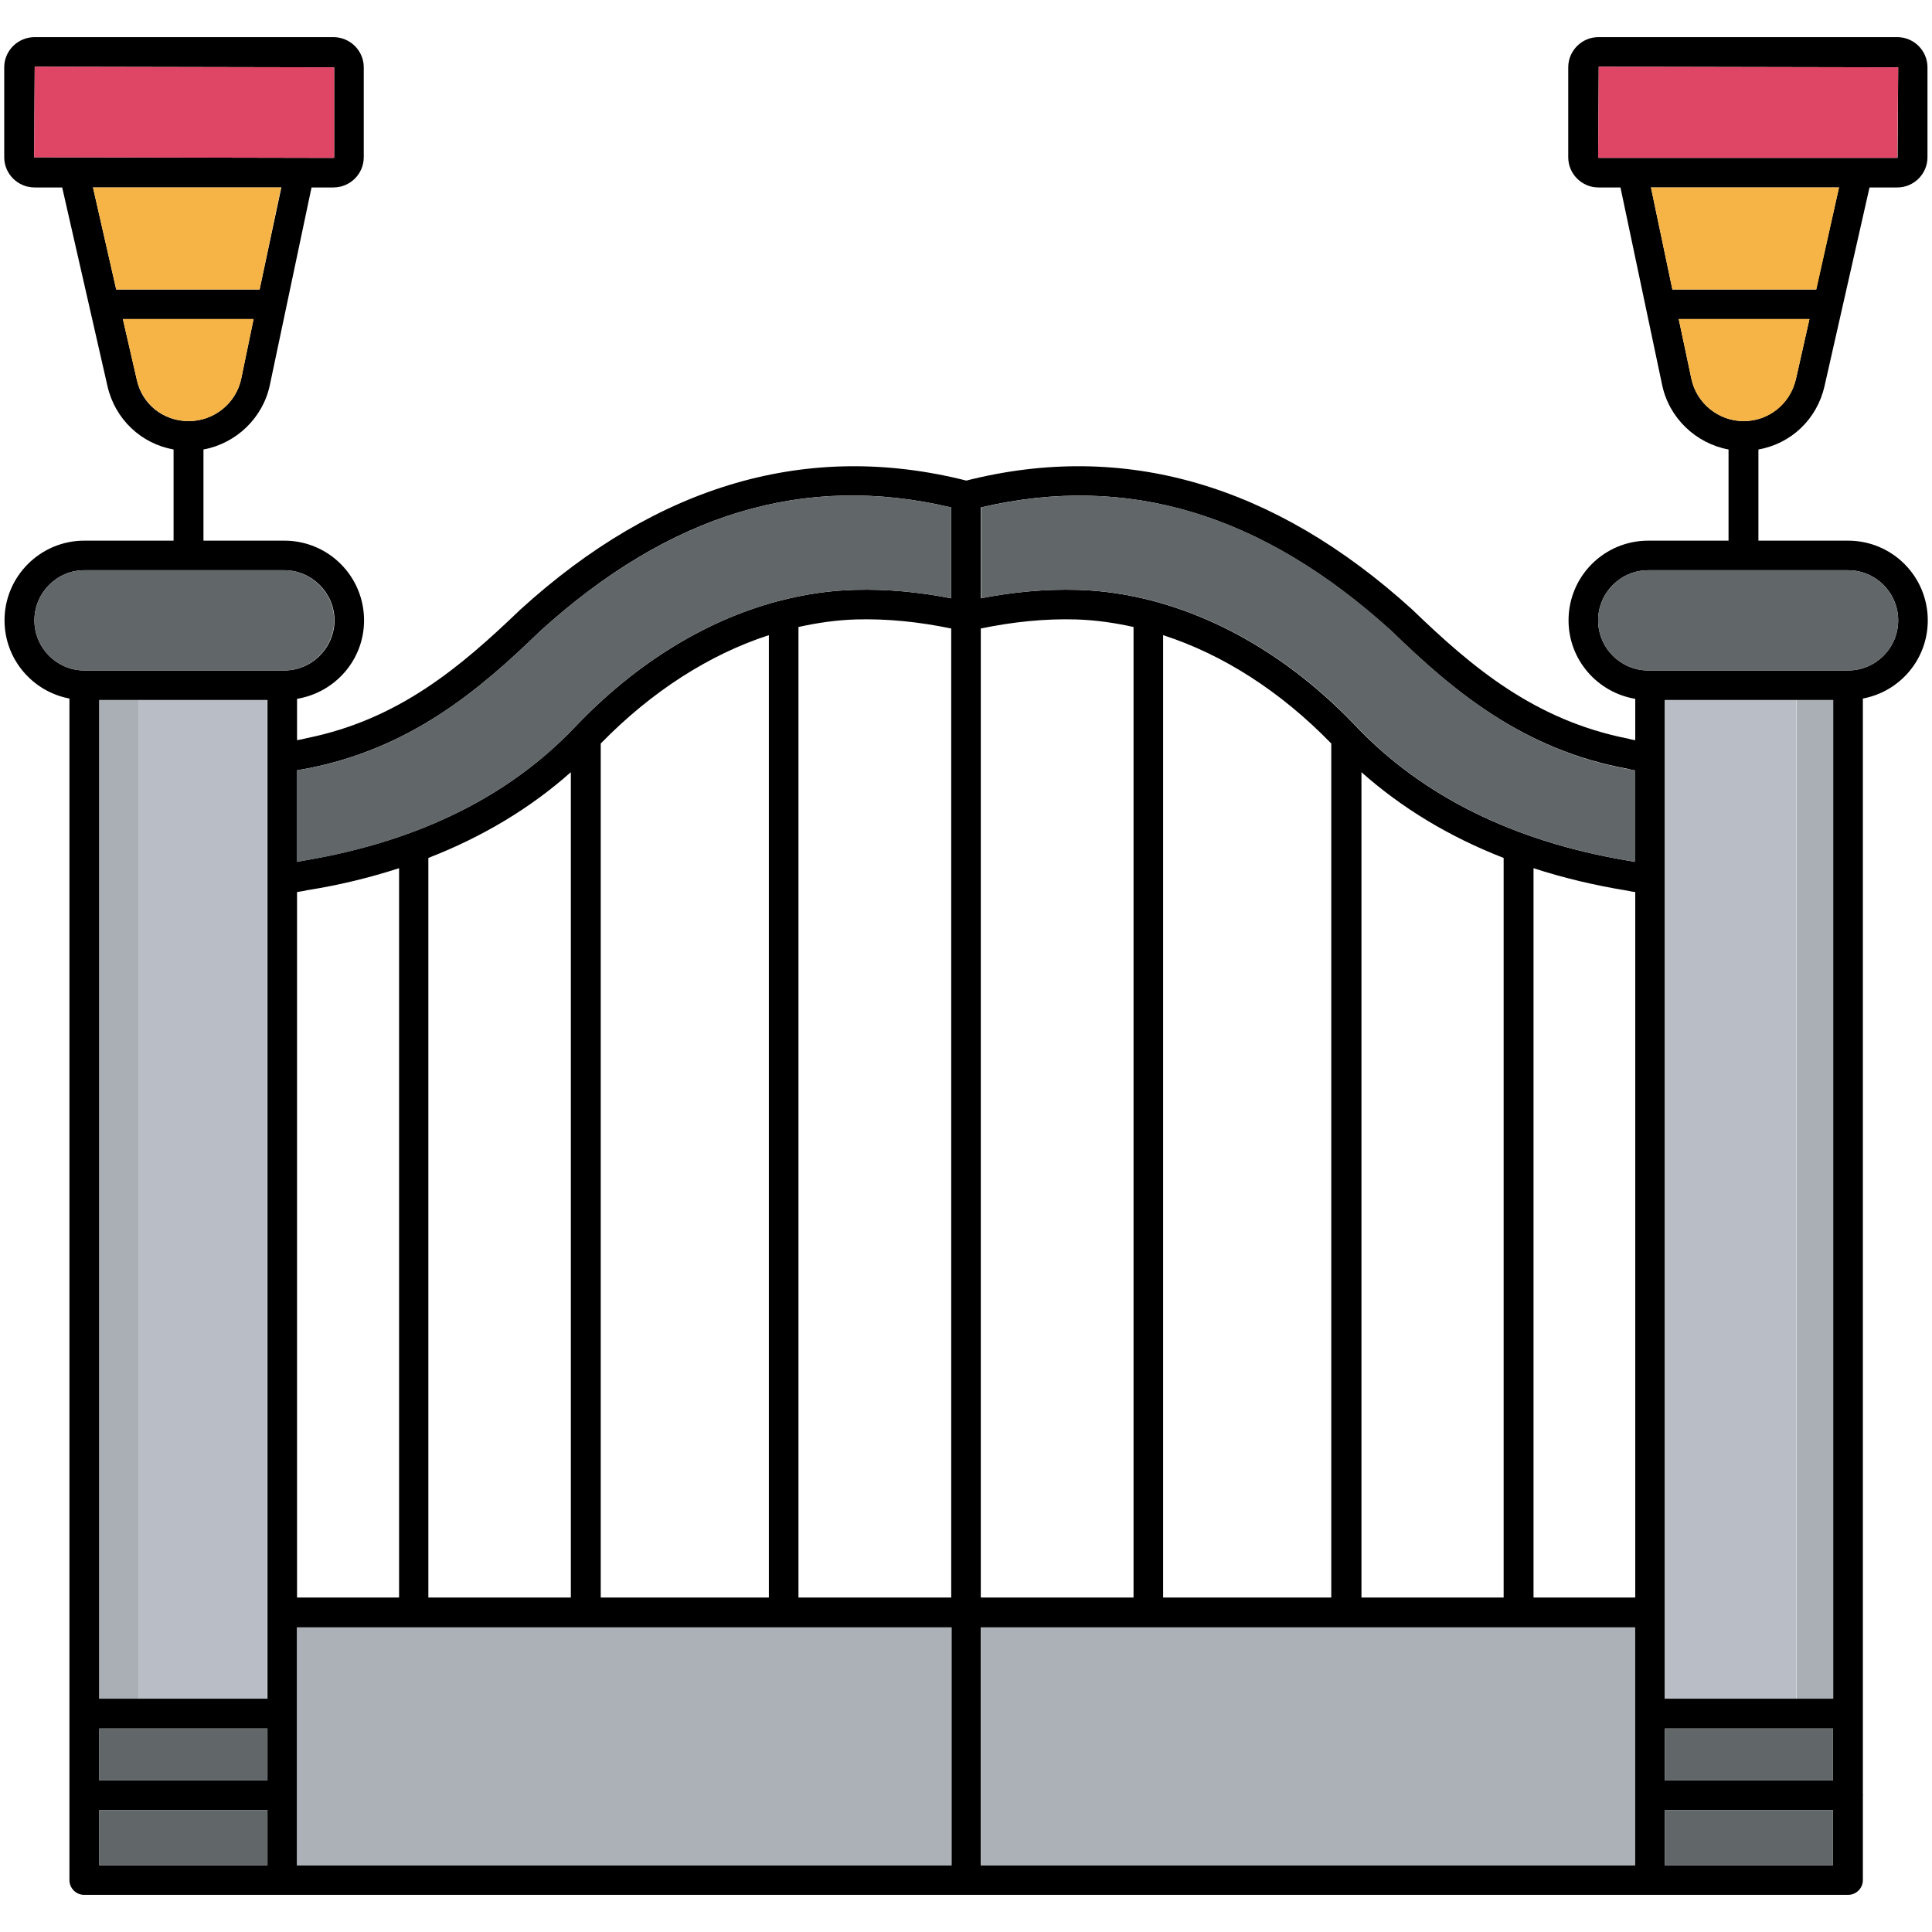 <?xml version="1.0" encoding="utf-8"?>
<!-- Generator: Adobe Illustrator 23.0.0, SVG Export Plug-In . SVG Version: 6.00 Build 0)  -->
<svg version="1.1" id="Layer_1" xmlns="http://www.w3.org/2000/svg" xmlns:xlink="http://www.w3.org/1999/xlink" x="0px" y="0px"
	 viewBox="0 0 64 64" style="enable-background:new 0 0 64 64;" xml:space="preserve">
<style type="text/css">
	.st0{fill:#FF7058;}
	.st1{fill:#CED5E0;}
	.st2{fill:#94D9F2;}
	.st3{fill:#B2E5FB;}
	.st4{fill:#C2C7CE;}
	.st5{fill:#9EA6AD;}
	.st6{fill:#ACB3BA;}
	.st7{fill:#E2C16F;}
	.st8{fill:#EFD27C;}
	.st9{fill:#CB835D;}
	.st10{fill:#BC6E4B;}
	.st11{fill:#E2DFE2;}
	.st12{fill:#D89156;}
	.st13{fill:#EAA96A;}
	.st14{fill:#BE7558;}
	.st15{fill:#DF4666;}
	.st16{fill:#E5E5E5;}
	.st17{fill:#D8D8D8;}
	.st18{fill:#F1B974;}
	.st19{fill:#E2A869;}
	.st20{fill:#C63E5F;}
	.st21{fill:#F5B445;}
	.st22{fill:#3CB44A;}
	.st23{fill:#ED2C39;}
	.st24{fill:#A25425;}
	.st25{fill:#C87629;}
	.st26{fill:#BF6B26;}
	.st27{fill:#994A22;}
	.st28{fill:#BC6722;}
	.st29{fill:#934721;}
	.st30{fill:#934924;}
	.st31{fill:#354857;}
	.st32{fill:#B76725;}
	.st33{fill:#D0E2EE;}
	.st34{fill:#C5D4DD;}
	.st35{fill:#28AABC;}
	.st36{fill:#2BB3CD;}
	.st37{fill:#BC6C2A;}
	.st38{fill:#924936;}
	.st39{fill:#EA966C;}
	.st40{fill:#F8A676;}
	.st41{fill:#EA9063;}
	.st42{fill:#894133;}
	.st43{fill:#A06047;}
	.st44{fill:#B06F51;}
	.st45{fill:#BCBCBB;}
	.st46{fill:#DD4A43;}
	.st47{fill:#EFA329;}
	.st48{fill:#FDB62F;}
	.st49{fill:#CFCFCD;}
	.st50{fill:#4398D1;}
	.st51{fill:#91A2AA;}
	.st52{fill:#80D7DE;}
	.st53{fill:#626E74;}
	.st54{fill:#40484B;}
	.st55{fill:#878E93;}
	.st56{fill:#979FA5;}
	.st57{fill:#C3C9D1;}
	.st58{fill:#B9BEC6;}
	.st59{fill:#A0A6AF;}
	.st60{fill:#BBBFC4;}
	.st61{fill:#777C7F;}
	.st62{fill:#616668;}
	.st63{fill:#C17656;}
	.st64{fill:#22A1B2;}
	.st65{fill:#ACB1B7;}
	.st66{fill:#AAAFB5;}
	.st67{fill:#E8A23D;}
	.st68{fill:#EDA337;}
	.st69{fill:#ACB0B5;}
	.st70{fill:#BFCFD8;}
	.st71{fill:#D3355B;}
	.st72{fill:#B4CBD8;}
	.st73{fill:#D3395E;}
	.st74{fill:#9B4B23;}
	.st75{fill:#964720;}
	.st76{fill:#C3D5E0;}
	.st77{fill:#0DA1C9;}
	.st78{fill:#0BAFEA;}
	.st79{fill:#EAA33D;}
	.st80{fill:#0296E5;}
	.st81{fill:#E29C37;}
	.st82{fill:#CC3A5D;}
	.st83{fill:#C0C3C9;}
	.st84{fill:#899093;}
	.st85{fill:#EA9D2D;}
	.st86{fill:#D3D8E0;}
	.st87{fill:#C4C7CC;}
	.st88{fill:#E09C3B;}
	.st89{fill:#B2664B;}
	.st90{fill:#B6BABF;}
	.st91{fill:#E29F3D;}
	.st92{fill:#B8BCC1;}
	.st93{fill:#E8A13A;}
	.st94{fill:#964822;}
	.st95{fill:#585D5E;}
	.st96{fill:#C3D3DD;}
	.st97{fill:#4F5456;}
	.st98{fill:#87A6B2;}
	.st99{fill:#46656D;}
	.st100{fill:#54747F;}
	.st101{fill:#9ABAC9;}
	.st102{fill:#456168;}
	.st103{fill:#83A5B2;}
	.st104{fill:#9B481E;}
	.st105{fill:#CC3E60;}
	.st106{fill:#914722;}
	.st107{fill:#EAA542;}
	.st108{fill:#28A5B5;}
</style>
<g>
	<path d="M60.44,12.79l1.49-6.58h0.92c0.55,0,1-0.45,1-1V2.23c0-0.55-0.45-1-1-1h-9.9c-0.55,0-1,0.45-1,1v2.98c0,0.55,0.45,1,1,1
		h0.73l1.38,6.54c0.23,1.1,1.12,1.94,2.2,2.14v3.02H54.6c-1.46,0-2.64,1.18-2.64,2.64c0,1.31,0.96,2.39,2.21,2.6v1.37
		c-0.08-0.01-0.16-0.03-0.23-0.05c-3.1-0.61-5.17-2.36-7.16-4.28c-4.58-4.16-9.55-5.59-14.77-4.27c-5.23-1.32-10.2,0.11-14.78,4.28
		c-1.97,1.89-4.01,3.63-7.06,4.25c-0.11,0.03-0.22,0.05-0.33,0.07v-1.37c1.26-0.21,2.22-1.29,2.22-2.6c0-1.46-1.18-2.64-2.64-2.64
		H6.74v-3.02c1.08-0.2,1.97-1.04,2.2-2.14l1.38-6.54h0.72c0.56,0,1.01-0.45,1.01-1V2.23c0-0.55-0.45-1-1.01-1H1.15
		c-0.56,0-1.01,0.45-1.01,1v2.98c0,0.55,0.45,1,1.01,1h0.91l1.5,6.58c0.25,1.1,1.12,1.91,2.19,2.1v3.02H2.79
		c-1.45,0-2.64,1.18-2.64,2.64c0,1.29,0.93,2.36,2.15,2.59v39.14c0,0.27,0.22,0.49,0.49,0.49h58.43c0.27,0,0.49-0.22,0.49-0.49v-2.8
		c0-0.01,0.01-0.01,0.01-0.01l-0.01-0.01V23.14c1.23-0.23,2.15-1.3,2.15-2.59c0-1.46-1.18-2.64-2.64-2.64h-2.97v-3.02
		C59.33,14.7,60.19,13.89,60.44,12.79z M1.13,5.21l0.02-3l9.92,0.02v2.98c0,0.01-0.01,0.02-0.03,0.02L1.13,5.21z M3.08,6.21h6.24
		L8.6,9.59H3.85L3.08,6.21z M4.53,12.57l-0.46-2H8.4l-0.41,1.98c-0.17,0.81-0.9,1.4-1.74,1.4C5.41,13.95,4.7,13.39,4.53,12.57z
		 M8.85,61.79H3.29v-1.83h5.57V61.79z M8.85,58.98H3.29v-1.72h5.57V58.98z M8.85,56.27H3.29V23.19h5.57V56.27z M2.79,22.21
		c-0.91,0-1.65-0.75-1.65-1.66s0.74-1.66,1.65-1.66h6.63c0.91,0,1.66,0.75,1.66,1.66s-0.75,1.66-1.66,1.66H2.79z M9.84,29.55
		c0.11-0.02,0.22-0.03,0.33-0.06c1.08-0.17,2.09-0.42,3.05-0.73v24.16H9.84V29.55z M31.51,61.79H9.84v-7.88h21.68V61.79z
		 M14.19,52.92v-24.5c1.8-0.7,3.38-1.65,4.72-2.84v27.34H14.19z M19.9,52.92V24.63c1.69-1.73,3.6-2.95,5.57-3.59v31.88H19.9z
		 M31.51,52.92h-5.06V20.77c0.63-0.14,1.26-0.23,1.9-0.25c1.04-0.03,2.1,0.08,3.16,0.3V52.92z M31.51,19.82
		c-1.07-0.21-2.14-0.31-3.19-0.28c-0.85,0.02-1.69,0.15-2.53,0.37c-0.01,0-0.02,0-0.04,0.01c-2.39,0.64-4.7,2.06-6.69,4.15
		c0,0.01-0.01,0.01-0.01,0.01s0,0-0.01,0.01c-2.17,2.28-5.15,3.76-8.88,4.4c-0.11,0.02-0.22,0.04-0.33,0.06v-3.03
		c0.11-0.02,0.22-0.04,0.33-0.06c3.43-0.66,5.71-2.59,7.73-4.55c4.3-3.9,8.76-5.25,13.62-4.1V19.82z M52.96,5.23l-0.02-0.02l0.02-3
		l9.92,0.02l-0.02,3H52.96z M54.69,6.21h6.23l-0.76,3.38H55.4L54.69,6.21z M54.17,52.92h-3.37V28.76c0.98,0.32,2.03,0.57,3.14,0.75
		c0.07,0.02,0.15,0.03,0.23,0.04V52.92z M32.49,16.81c4.86-1.14,9.31,0.2,13.6,4.09c2.05,1.99,4.37,3.94,7.84,4.57
		c0.07,0.02,0.15,0.04,0.23,0.05v3.03c-0.08-0.01-0.15-0.03-0.23-0.04c-3.76-0.63-6.78-2.12-8.98-4.42c0-0.01,0-0.01-0.01-0.01
		c-1.99-2.1-4.31-3.52-6.7-4.16c-0.01-0.01-0.02-0.01-0.03-0.01c-0.84-0.22-1.69-0.35-2.53-0.37c-1.05-0.03-2.12,0.07-3.19,0.28
		V16.81z M49.81,28.42v24.5H45.1V25.58C46.44,26.77,48.01,27.72,49.81,28.42z M44.1,24.63v28.29h-5.57V21.04
		C40.51,21.68,42.42,22.9,44.1,24.63z M32.49,20.82c1.06-0.22,2.12-0.33,3.16-0.3c0.64,0.02,1.27,0.11,1.9,0.25v32.15h-5.06V20.82z
		 M54.17,61.79H32.49v-7.88h21.67V61.79z M60.72,61.79h-5.57v-1.83h5.57V61.79z M60.72,58.98h-5.57v-1.72h5.57V58.98z M60.72,56.27
		h-5.57V23.19h5.57V56.27z M61.22,18.89c0.92,0,1.66,0.75,1.66,1.66s-0.74,1.66-1.66,1.66H54.6c-0.92,0-1.66-0.75-1.66-1.66
		s0.74-1.66,1.66-1.66H61.22z M57.76,13.95c-0.83,0-1.56-0.59-1.73-1.4l-0.42-1.98h4.33l-0.45,2
		C59.29,13.39,58.58,13.95,57.76,13.95z"/>
	<path class="st62" d="M62.88,20.55c0,0.91-0.74,1.66-1.66,1.66H54.6c-0.92,0-1.66-0.75-1.66-1.66s0.74-1.66,1.66-1.66h6.62
		C62.13,18.89,62.88,19.64,62.88,20.55z"/>
	<polygon class="st21" points="60.92,6.21 60.17,9.59 55.4,9.59 54.69,6.21 	"/>
	<path class="st21" d="M59.94,10.57l-0.45,2c-0.19,0.82-0.9,1.38-1.73,1.38c-0.83,0-1.56-0.59-1.73-1.4l-0.42-1.98H59.94z"/>
	<polygon class="st15" points="62.88,2.23 62.85,5.23 52.96,5.23 52.94,5.21 52.96,2.21 	"/>
	<polygon class="st21" points="9.31,6.21 8.6,9.59 3.85,9.59 3.08,6.21 	"/>
	<path class="st15" d="M11.07,2.23v2.98c0,0.01-0.01,0.02-0.03,0.02L1.13,5.21l0.02-3L11.07,2.23z"/>
	<path class="st21" d="M8.4,10.57l-0.41,1.98c-0.17,0.81-0.9,1.4-1.74,1.4c-0.83,0-1.54-0.56-1.72-1.38l-0.46-2H8.4z"/>
	<path class="st62" d="M11.07,20.55c0,0.91-0.75,1.66-1.66,1.66H2.79c-0.91,0-1.65-0.75-1.65-1.66s0.74-1.66,1.65-1.66h6.63
		C10.32,18.89,11.07,19.64,11.07,20.55z"/>
	<path class="st62" d="M54.17,25.52v3.03c-3.87-0.61-6.97-2.11-9.21-4.46c0-0.01,0-0.01-0.01-0.01c-1.99-2.1-4.31-3.52-6.7-4.16
		c-0.01-0.01-0.02-0.01-0.03-0.01c-0.84-0.22-1.69-0.35-2.53-0.37c-1.05-0.03-2.12,0.07-3.19,0.28v-3.01
		c4.86-1.14,9.31,0.2,13.6,4.09C48.19,22.93,50.56,24.93,54.17,25.52z"/>
	<path class="st62" d="M31.51,16.81v3.01c-1.07-0.21-2.14-0.31-3.19-0.28c-0.85,0.02-1.69,0.15-2.53,0.37c-0.01,0-0.02,0-0.04,0.01
		c-2.39,0.64-4.7,2.06-6.69,4.15c0,0.01-0.01,0.01-0.01,0.01s0,0-0.01,0.01c-2.23,2.35-5.33,3.85-9.21,4.46v-3.03
		c3.61-0.59,5.97-2.59,8.06-4.61C22.19,17.01,26.66,15.66,31.51,16.81z"/>
	<rect x="32.49" y="53.91" class="st65" width="21.67" height="7.88"/>
	<rect x="9.84" y="53.91" class="st65" width="21.68" height="7.88"/>
	<rect x="3.29" y="57.26" class="st62" width="5.57" height="1.72"/>
	<rect x="3.29" y="59.96" class="st62" width="5.57" height="1.83"/>
	<rect x="55.15" y="57.26" class="st62" width="5.57" height="1.72"/>
	<rect x="55.15" y="59.96" class="st62" width="5.57" height="1.83"/>
	<rect x="59.51" y="23.19" class="st66" width="1.22" height="33.08"/>
	<rect x="55.15" y="23.19" class="st58" width="4.35" height="33.08"/>
	<rect x="3.29" y="23.19" class="st66" width="1.31" height="33.08"/>
	<rect x="4.59" y="23.19" class="st58" width="4.26" height="33.08"/>
</g>
</svg>
